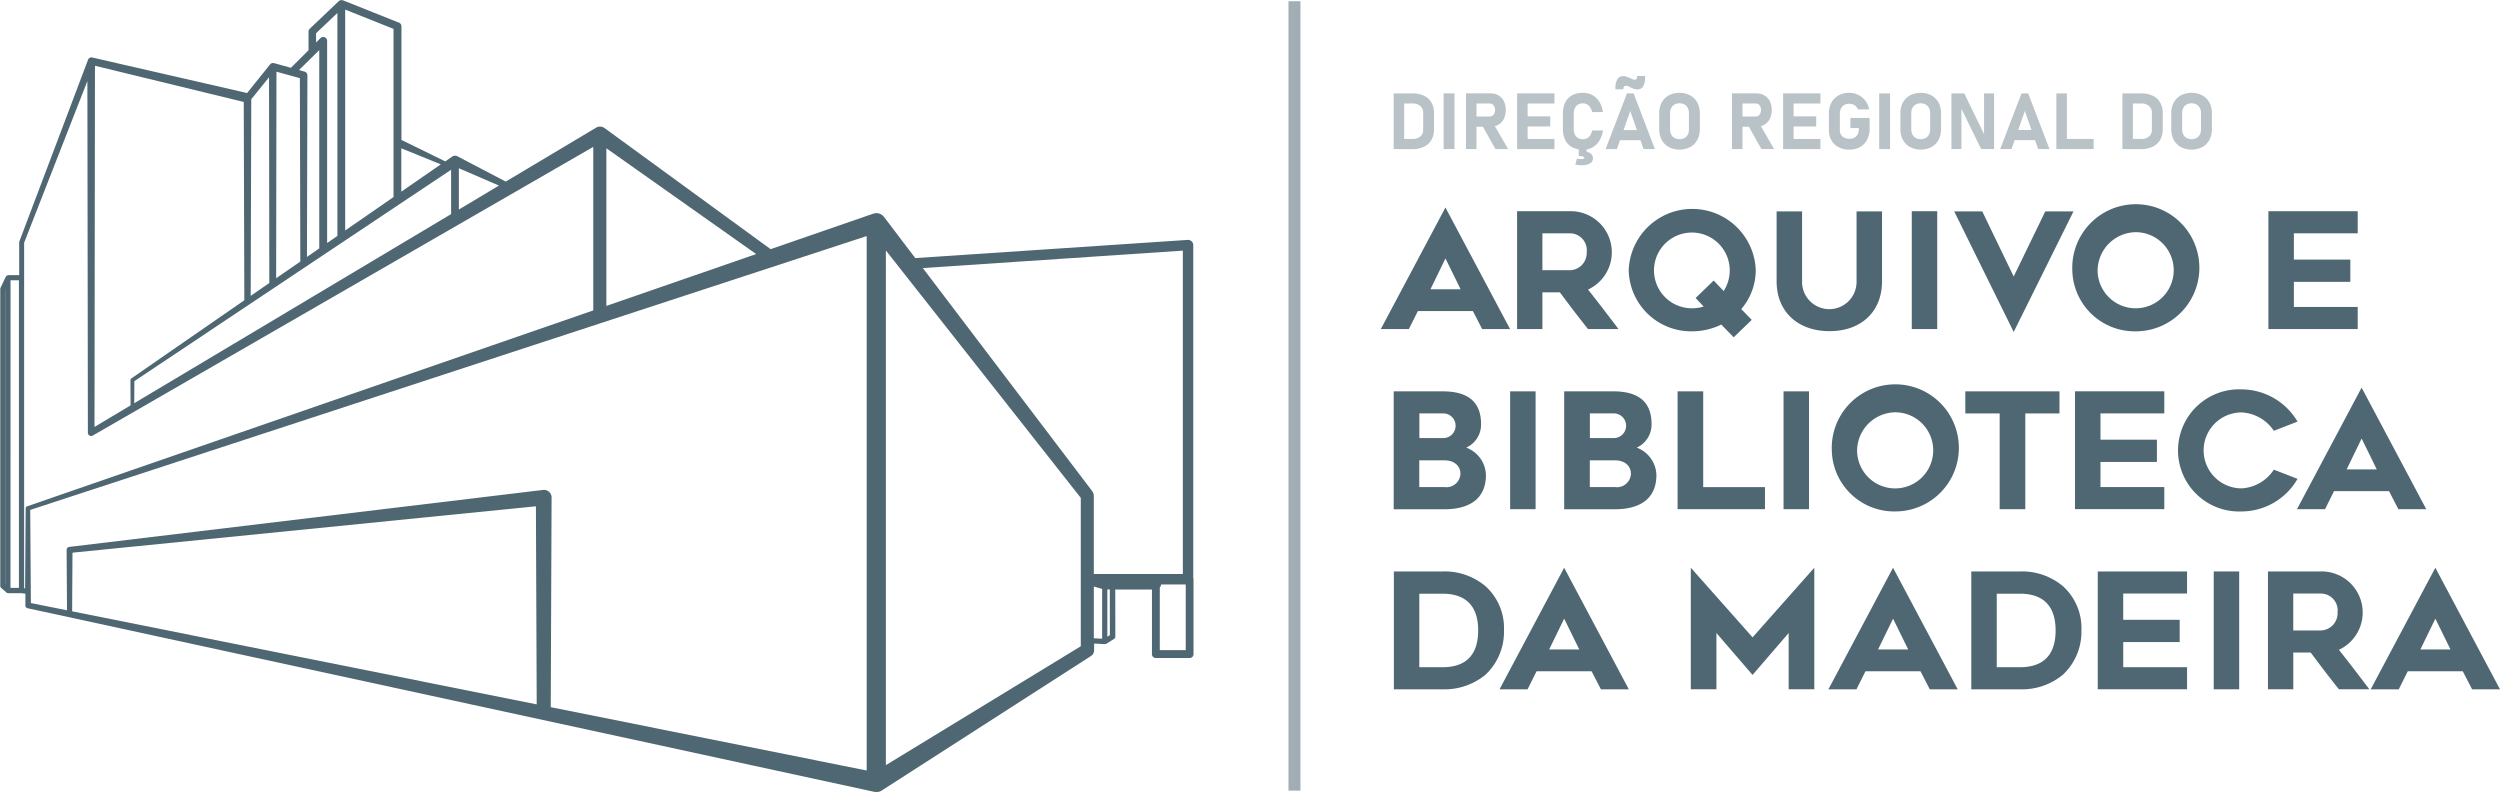 <svg xmlns="http://www.w3.org/2000/svg" xmlns:xlink="http://www.w3.org/1999/xlink" width="219.019" height="69.374" viewBox="0 0 219.019 69.374">
  <defs>
    <linearGradient id="linear-gradient" x1="-25.032" y1="0.527" x2="47.598" y2="0.45" gradientUnits="objectBoundingBox">
      <stop offset="0" stop-color="#cdd4d8"/>
      <stop offset="1" stop-color="#4f6772"/>
    </linearGradient>
  </defs>
  <g id="Group_75" data-name="Group 75" transform="translate(-53.65 -30.313)">
    <g id="Group_8" data-name="Group 8" transform="translate(-309.35 -216.687)">
      <g id="Logo_ABM_cor" transform="translate(363 247)">
        <g id="Group_1" data-name="Group 1" transform="translate(112.88 0.108)">
          <rect id="Rectangle_1" data-name="Rectangle 1" width="1.048" height="69.158" fill="url(#linear-gradient)"/>
        </g>
        <path id="Path_1" data-name="Path 1" d="M193.619,310.539V281.389a.46.46,0,0,0-.144-.332.471.471,0,0,0-.343-.122l-23.868,1.594-2.744-3.616,0,0a.862.862,0,0,0-.1-.1.972.972,0,0,0-.129-.1.659.659,0,0,0-.116-.06.828.828,0,0,0-.216-.058l-.064-.009c-.015,0-.028,0-.043,0a.791.791,0,0,0-.161.032.562.562,0,0,0-.1.015l-.049.017-.015.006-8.934,3.091-14.553-10.611a.668.668,0,0,0-.735-.034l-7.916,4.724-4.246-2.22a.426.426,0,0,0-.441.028l-.011.006-.6.418-3.82-1.87c-.006,0-.015-.006-.021-.011h0v-9.956a.343.343,0,0,0-.214-.317l-4.906-1.956a.007.007,0,0,1,0,0l-.006,0s-.009,0-.015,0a.351.351,0,0,0-.133-.019.292.292,0,0,0-.043.006.333.333,0,0,0-.1.036.151.151,0,0,0-.028.011c-.006,0-.009.013-.015.017s-.019.011-.028.017l-2.552,2.427a.337.337,0,0,0-.1.246v1.63l-1.543,1.54-1.483-.411h0a.329.329,0,0,0-.366.146l-2,2.485a.524.524,0,0,0-.049-.024l-13.435-3.083c-.006,0-.011-.006-.017-.009s0,0-.006,0a.332.332,0,0,0-.066-.011.44.44,0,0,0-.051-.011.007.007,0,0,0,0,0,.308.308,0,0,0-.077.015.228.228,0,0,0-.051.013c-.013.006-.024.017-.034.024a.417.417,0,0,0-.071.049.054.054,0,0,0-.009.015.281.281,0,0,0-.06.1v0l-6.016,15.914a.261.261,0,0,0-.015.081v2.869h-.962c-.015,0-.024.013-.036.015a.194.194,0,0,0-.079.032.172.172,0,0,0-.062.056c-.009.011-.024.013-.03.028l-.467.981a.221.221,0,0,0-.021.1v26.015a.226.226,0,0,0,.077.171l.467.409a.221.221,0,0,0,.15.056h1.172l.338.051-.006,1.028a.249.249,0,0,0,.2.242l74.2,16.089.013,0a.767.767,0,0,0,.21,0,.7.7,0,0,0,.094,0,.86.86,0,0,0,.371-.161l18.285-11.755a.568.568,0,0,0,.257-.486s0-.006,0-.009v-.036c0-.019,0-.036,0-.054v-.493l.943.047h.011a.222.222,0,0,0,.12-.034l.679-.422a.226.226,0,0,0,.107-.193l-.006-4.133H190v5.66a.34.34,0,0,0,.341.341H193.3a.34.34,0,0,0,.341-.341v-6.551A.272.272,0,0,0,193.619,310.539Zm-.913-28.661v28.329h-7.8v-6.875a.51.51,0,0,0-.011-.056.5.5,0,0,0-.028-.137.452.452,0,0,0-.034-.073.626.626,0,0,0-.041-.086L169.925,283.4Zm-55.376,39.994.073-18.352v-.009c0-.026,0-.054,0-.079a.678.678,0,0,0-.754-.591l-41.5,4.99h0a.265.265,0,0,0-.234.266l.036,5.287-3.166-.634-.058-8.16L165.008,280.6v46.819Zm-41.9-13.536,40.6-4.062.069,17.353L95.4,313.474Zm71.26-26.475,17.075,21.674v13l-17.075,10.414Zm-24.487,4.857v-13.81l13.122,9.268ZM97.4,265.679l13.034,3.171.051,17.373-9.9,6.849a.181.181,0,0,0-.077.144l.011,2.217-3.16,1.885Zm17.951,1.086.039,16.068-2.117,1.461L113.3,266.2Zm-2.678,17.945-1.63,1.129.051-17.229,1.555-1.922Zm-11.822,8.6L128.6,274.789v3.886L100.842,295.24Zm28.429-18.652,3.509,1.517-3.509,2.1Zm-1.583-.341-3.46,2.393v-3.8Zm-4.141,2.864-4.235,2.929V260.76l4.235,1.688Zm-6.787-14.35,1.87-1.778v19.532l-.9.626V263.5a.342.342,0,0,0-.583-.242l-.383.383Zm-.12,1.872a.4.4,0,0,0,.03-.03l.371-.364v17.372l-1.078.746.039-15.914a.332.332,0,0,0-.242-.319l-.493-.137ZM89.536,285.269l.011-.026v25.895l-.011-.011Zm.467-.8h.735v26.949H90Zm1.191,26.981V281.184l5.542-14.165.043,30.812a.05.05,0,0,0,0,.017.439.439,0,0,0,.011.051.229.229,0,0,0,.019.058s0,.011,0,.015.015.015.021.024a.226.226,0,0,0,.043.047.206.206,0,0,0,.045.03.32.32,0,0,0,.047.024.229.229,0,0,0,.064.013c.009,0,.017.006.028.006l.013,0a.233.233,0,0,0,.073-.015.244.244,0,0,0,.036-.013c.009,0,.017,0,.024-.009l43.852-25.293v14.326l-49.6,17.165a.188.188,0,0,0-.126.178l-.049,7.008Zm93.714-.148.728.208v4.362l-.728-.036Zm1.405,4.261-.221.137v-4.143h.214Zm4.373,1.311v-5.482a.445.445,0,0,0,.114-.272h2.16v5.754Z" transform="translate(-89.08 -259.918)" fill="#4e6772"/>
        <g id="Group_7" data-name="Group 7" transform="translate(120.969 6.652)">
          <g id="Group_5" data-name="Group 5" transform="translate(0 11.528)">
            <g id="Group_2" data-name="Group 2">
              <path id="Path_2" data-name="Path 2" d="M659.392,344.78l5.664,10.65h-2.444l-.818-1.581h-4.816l-.791,1.581H653.73Zm1.328,7.16-1.326-2.7-1.313,2.7Z" transform="translate(-653.73 -344.78)" fill="#4f6772"/>
              <path id="Path_3" data-name="Path 3" d="M709.46,356.614V346.29h4.589a3.6,3.6,0,0,1,1.626,6.864c.889,1.116,1.836,2.359,2.669,3.46h-2.669c-.848-1.058-1.624-2.091-2.472-3.22h-1.525v3.22Zm4.589-5.155a1.507,1.507,0,0,0,1.51-1.581,1.481,1.481,0,0,0-1.51-1.652h-2.372v3.233Z" transform="translate(-697.521 -345.966)" fill="#4f6772"/>
              <path id="Path_4" data-name="Path 4" d="M755.11,350.724a5.569,5.569,0,0,1,11.13,0,5.254,5.254,0,0,1-1.27,3.417l.917.947-1.581,1.525-1.088-1.116a5.762,5.762,0,0,1-2.556.593A5.46,5.46,0,0,1,755.11,350.724Zm7.443.917.874.919a3.318,3.318,0,1,0-2.768,1.513,3.5,3.5,0,0,0,1.018-.154l-.707-.748Z" transform="translate(-733.391 -345.244)" fill="#4f6772"/>
              <path id="Path_5" data-name="Path 5" d="M815.59,352.489V346.36h2.23v6.129a2.387,2.387,0,1,0,4.773,0V346.36h2.232v6.129c0,2.639-1.808,4.364-4.6,4.364S815.59,355.131,815.59,352.489Z" transform="translate(-780.914 -346.021)" fill="#4f6772"/>
              <path id="Path_6" data-name="Path 6" d="M870.86,356.614V346.29h2.23v10.324Z" transform="translate(-824.343 -345.966)" fill="#4f6772"/>
              <path id="Path_7" data-name="Path 7" d="M893.422,356.924,888.21,346.36h2.457l2.755,5.705,2.768-5.705h2.472Z" transform="translate(-837.976 -346.022)" fill="#4f6772"/>
              <path id="Path_8" data-name="Path 8" d="M936.5,350.724a5.568,5.568,0,1,1,5.551,5.367A5.468,5.468,0,0,1,936.5,350.724Zm2.217,0a3.334,3.334,0,1,0,3.334-3.319A3.39,3.39,0,0,0,938.717,350.724Z" transform="translate(-875.92 -345.244)" fill="#4f6772"/>
              <path id="Path_9" data-name="Path 9" d="M1018.922,350.528h4.945v1.95h-4.945v2.2h5.592v1.935h-7.824V346.29h7.824v1.935h-5.592Z" transform="translate(-938.93 -345.966)" fill="#4f6772"/>
            </g>
            <g id="Group_3" data-name="Group 3" transform="translate(1.129 15.779)">
              <path id="Path_10" data-name="Path 10" d="M665.356,424.88a2.638,2.638,0,0,1,1.725,2.4c0,2.3-1.752,3-3.616,3H659V419.95h4.293c2.005,0,3.361.748,3.361,2.869A2.214,2.214,0,0,1,665.356,424.88Zm-2.02-.836a1.081,1.081,0,0,0,.015-2.162h-2.1v2.162Zm1.51,3.121c0-.621-.465-1.172-1.427-1.172h-2.177v2.344h2.217A1.224,1.224,0,0,0,664.847,427.166Z" transform="translate(-659 -419.624)" fill="#4f6772"/>
              <path id="Path_11" data-name="Path 11" d="M706.62,430.274V419.95h2.23v10.324Z" transform="translate(-696.418 -419.624)" fill="#4f6772"/>
              <path id="Path_12" data-name="Path 12" d="M735.074,424.88a2.638,2.638,0,0,1,1.725,2.4c0,2.3-1.753,3-3.616,3H728.72V419.95h4.293c2.005,0,3.361.748,3.361,2.869A2.212,2.212,0,0,1,735.074,424.88Zm-2.018-.836a1.081,1.081,0,0,0,.015-2.162h-2.1v2.162Zm1.51,3.121c0-.621-.465-1.172-1.427-1.172h-2.174v2.344h2.217A1.223,1.223,0,0,0,734.567,427.166Z" transform="translate(-713.783 -419.624)" fill="#4f6772"/>
              <path id="Path_13" data-name="Path 13" d="M782.745,430.274H775.09V419.95h2.245v8.39h5.41Z" transform="translate(-750.219 -419.624)" fill="#4f6772"/>
              <path id="Path_14" data-name="Path 14" d="M818.42,430.274V419.95h2.23v10.324Z" transform="translate(-784.266 -419.624)" fill="#4f6772"/>
              <path id="Path_15" data-name="Path 15" d="M838.15,424.374a5.568,5.568,0,1,1,5.551,5.367A5.468,5.468,0,0,1,838.15,424.374Zm2.217,0a3.334,3.334,0,1,0,3.334-3.319A3.391,3.391,0,0,0,840.367,424.374Z" transform="translate(-799.769 -418.894)" fill="#4f6772"/>
              <path id="Path_16" data-name="Path 16" d="M898.013,421.885v8.39h-2.245v-8.39H892.76V419.95h8.248v1.935Z" transform="translate(-842.68 -419.624)" fill="#4f6772"/>
              <path id="Path_17" data-name="Path 17" d="M939.832,424.178h4.945v1.95h-4.945v2.2h5.592v1.935H937.6V419.94h7.824v1.935h-5.592Z" transform="translate(-877.913 -419.617)" fill="#4f6772"/>
              <path id="Path_18" data-name="Path 18" d="M985.316,429.843a5.351,5.351,0,1,1,0-10.693,5.714,5.714,0,0,1,4.9,2.824l-2.076.806a3.609,3.609,0,0,0-2.824-1.611,3.326,3.326,0,0,0,0,6.652,3.6,3.6,0,0,0,2.824-1.639l2.076.806A5.67,5.67,0,0,1,985.316,429.843Z" transform="translate(-911.033 -418.996)" fill="#4f6772"/>
              <path id="Path_19" data-name="Path 19" d="M1034.042,418.43l5.664,10.65h-2.444l-.818-1.583h-4.816l-.791,1.583h-2.457Zm1.328,7.162-1.326-2.7-1.313,2.7Z" transform="translate(-949.245 -418.43)" fill="#4f6772"/>
            </g>
            <g id="Group_4" data-name="Group 4" transform="translate(1.144 31.557)">
              <path id="Path_20" data-name="Path 20" d="M659.07,493.6h4.265a5.549,5.549,0,0,1,3.771,1.3,4.93,4.93,0,0,1,1.611,3.856,5.151,5.151,0,0,1-1.611,3.884,5.619,5.619,0,0,1-3.771,1.285H659.07Zm4.265,8.39c1.412,0,3.121-.508,3.121-3.22s-1.722-3.22-3.121-3.22H661.3v6.44Z" transform="translate(-659.07 -493.274)" fill="#4f6772"/>
              <path id="Path_21" data-name="Path 21" d="M707.942,492.09l5.664,10.65h-2.444l-.818-1.583h-4.816l-.791,1.583H702.28Zm1.326,7.16-1.326-2.7-1.313,2.7Z" transform="translate(-693.023 -492.088)" fill="#4f6772"/>
              <path id="Path_22" data-name="Path 22" d="M791.317,502.73h-2.245V497.8l-3.164,3.672-3.164-3.672v4.93H780.5V492.08l5.41,6.1,5.409-6.1v10.65Z" transform="translate(-754.485 -492.08)" fill="#4f6772"/>
              <path id="Path_23" data-name="Path 23" d="M842.432,492.09l5.664,10.65h-2.444l-.818-1.583h-4.816l-.791,1.583H836.77Zm1.328,7.16-1.326-2.7-1.313,2.7Z" transform="translate(-798.7 -492.088)" fill="#4f6772"/>
              <path id="Path_24" data-name="Path 24" d="M895.2,493.6h4.265a5.549,5.549,0,0,1,3.771,1.3,4.93,4.93,0,0,1,1.611,3.856,5.151,5.151,0,0,1-1.611,3.884,5.619,5.619,0,0,1-3.771,1.285H895.2Zm4.265,8.39c1.412,0,3.121-.508,3.121-3.22s-1.722-3.22-3.121-3.22H897.43v6.44Z" transform="translate(-844.612 -493.274)" fill="#4f6772"/>
              <path id="Path_25" data-name="Path 25" d="M949.142,497.838h4.945v1.95h-4.945v2.2h5.592v1.935H946.91V493.6h7.824v1.935h-5.592Z" transform="translate(-885.244 -493.274)" fill="#4f6772"/>
              <path id="Path_26" data-name="Path 26" d="M994.34,503.924V493.6h2.23v10.324Z" transform="translate(-922.513 -493.274)" fill="#4f6772"/>
              <path id="Path_27" data-name="Path 27" d="M1016.51,503.924V493.6h4.589a3.6,3.6,0,0,1,1.626,6.864c.889,1.116,1.836,2.359,2.669,3.46h-2.669c-.848-1.058-1.624-2.091-2.472-3.22h-1.525v3.22h-2.217Zm4.589-5.155a1.507,1.507,0,0,0,1.51-1.581,1.481,1.481,0,0,0-1.51-1.652h-2.372v3.233Z" transform="translate(-939.933 -493.274)" fill="#4f6772"/>
              <path id="Path_28" data-name="Path 28" d="M1064.192,492.09l5.664,10.65h-2.444l-.818-1.583h-4.816l-.791,1.583h-2.457Zm1.328,7.16-1.326-2.7-1.313,2.7Z" transform="translate(-972.951 -492.088)" fill="#4f6772"/>
            </g>
          </g>
          <g id="Group_6" data-name="Group 6" transform="translate(1.129)" opacity="0.4">
            <path id="Path_29" data-name="Path 29" d="M659,298.1h.919v4.878H659Zm.463,3.993h1.172a1.024,1.024,0,0,0,.7-.219.78.78,0,0,0,.249-.617v-1.435a.78.78,0,0,0-.249-.617,1.024,1.024,0,0,0-.7-.219h-1.172V298.1h1.15a2.4,2.4,0,0,1,1.041.206,1.448,1.448,0,0,1,.656.6,1.871,1.871,0,0,1,.225.947v1.382a1.857,1.857,0,0,1-.216.919,1.472,1.472,0,0,1-.649.611,2.339,2.339,0,0,1-1.06.219h-1.148v-.887Z" transform="translate(-659 -296.572)" fill="#4f6772"/>
            <path id="Path_30" data-name="Path 30" d="M680.373,302.978h-.953V298.1h.953Z" transform="translate(-675.045 -296.572)" fill="#4f6772"/>
            <path id="Path_31" data-name="Path 31" d="M688.57,298.072h.919v4.882h-.919Zm.366,2.033h1.7a.444.444,0,0,0,.249-.071.474.474,0,0,0,.167-.2.782.782,0,0,0,.062-.3.711.711,0,0,0-.06-.3.455.455,0,0,0-.165-.2.446.446,0,0,0-.251-.071h-1.7v-.887h1.772a1.347,1.347,0,0,1,.707.182,1.217,1.217,0,0,1,.473.512,1.844,1.844,0,0,1,0,1.534,1.221,1.221,0,0,1-.476.512,1.365,1.365,0,0,1-.7.182h-1.772v-.887Zm1.026.735.983-.154,1.315,2.269h-1.114Z" transform="translate(-682.235 -296.549)" fill="#4f6772"/>
            <path id="Path_32" data-name="Path 32" d="M709.48,298.1h.919v4.878h-.919Zm.332,0h2.937v.887h-2.937Zm0,2.014h2.567V301h-2.567Zm0,1.98h2.937v.887h-2.937Z" transform="translate(-698.665 -296.572)" fill="#4f6772"/>
            <path id="Path_33" data-name="Path 33" d="M729,302.635a1.429,1.429,0,0,1-.6-.619,2.139,2.139,0,0,1-.208-.985v-1.339a2.124,2.124,0,0,1,.208-.983,1.439,1.439,0,0,1,.6-.623,1.965,1.965,0,0,1,.953-.214,1.7,1.7,0,0,1,.823.2,1.613,1.613,0,0,1,.6.574,2.463,2.463,0,0,1,.328.913h-.953a1.266,1.266,0,0,0-.167-.413.8.8,0,0,0-.27-.261.716.716,0,0,0-.358-.09.834.834,0,0,0-.439.107.67.67,0,0,0-.276.308,1.129,1.129,0,0,0-.1.488v1.339a1.119,1.119,0,0,0,.1.486.665.665,0,0,0,.276.306.855.855,0,0,0,.439.107.748.748,0,0,0,.362-.088.771.771,0,0,0,.272-.261,1.17,1.17,0,0,0,.161-.416h.953a2.557,2.557,0,0,1-.33.913,1.628,1.628,0,0,1-.6.574,1.672,1.672,0,0,1-.821.2A1.99,1.99,0,0,1,729,302.635Zm.279,1.519.141-.521a1.332,1.332,0,0,0,.351.047.588.588,0,0,0,.219-.032c.054-.021.079-.049.079-.088s-.043-.084-.129-.109a1.239,1.239,0,0,0-.362-.039l.326-.407a1.242,1.242,0,0,1,.681.159.521.521,0,0,1-.019.891,1.427,1.427,0,0,1-.737.159A2.14,2.14,0,0,1,729.28,304.154Zm.992-1.56v.825l-.692-.006v-.818Z" transform="translate(-713.367 -296.392)" fill="#4f6772"/>
            <path id="Path_34" data-name="Path 34" d="M747.554,292.5h.585L750,297.376h-.99l-1.168-3.331-1.168,3.331h-.99Zm.716-.371a.889.889,0,0,1-.176-.056,1.553,1.553,0,0,1-.174-.081l-.011,0-.024-.011-.024-.013c-.09-.045-.163-.077-.216-.1a.5.5,0,0,0-.165-.032.238.238,0,0,0-.176.058.245.245,0,0,0-.058.176v.071h-.7v-.084a1.514,1.514,0,0,1,.171-.8.566.566,0,0,1,.514-.268.913.913,0,0,1,.272.043c.09.03.195.071.315.124l.011.006a.316.316,0,0,0,.036.015l.034.019c.084.039.146.066.191.081a.346.346,0,0,0,.12.026.217.217,0,0,0,.176-.066.28.28,0,0,0,.058-.193v-.066h.7v.081a1.6,1.6,0,0,1-.169.821.561.561,0,0,1-.512.272A.649.649,0,0,1,748.269,292.127Zm-1.686,3.582h2.567v.887h-2.567Z" transform="translate(-727.118 -290.97)" fill="#4f6772"/>
            <path id="Path_35" data-name="Path 35" d="M768.4,302.634a1.554,1.554,0,0,1-.626-.63,1.948,1.948,0,0,1-.221-.945v-1.382a1.947,1.947,0,0,1,.221-.945,1.553,1.553,0,0,1,.626-.63,2.069,2.069,0,0,1,1.868,0,1.567,1.567,0,0,1,.626.63,1.947,1.947,0,0,1,.221.945v1.382a1.948,1.948,0,0,1-.221.945,1.567,1.567,0,0,1-.626.63,2.069,2.069,0,0,1-1.868,0Zm1.371-.8a.711.711,0,0,0,.289-.3.954.954,0,0,0,.1-.45v-1.429a.954.954,0,0,0-.1-.45.711.711,0,0,0-.289-.3.869.869,0,0,0-.437-.107.853.853,0,0,0-.437.107.7.7,0,0,0-.289.3.954.954,0,0,0-.1.45v1.429a.954.954,0,0,0,.1.45.7.7,0,0,0,.289.3.945.945,0,0,0,.874,0Z" transform="translate(-744.294 -296.4)" fill="#4f6772"/>
            <path id="Path_36" data-name="Path 36" d="M797.34,298.072h.919v4.882h-.919Zm.364,2.033h1.7a.444.444,0,0,0,.248-.071.473.473,0,0,0,.167-.2.782.782,0,0,0,.062-.3.711.711,0,0,0-.06-.3.454.454,0,0,0-.165-.2.446.446,0,0,0-.251-.071h-1.7v-.887h1.772a1.346,1.346,0,0,1,.707.182,1.217,1.217,0,0,1,.474.512,1.844,1.844,0,0,1,0,1.534,1.222,1.222,0,0,1-.476.512,1.365,1.365,0,0,1-.7.182h-1.772v-.887Zm1.028.735.983-.154,1.315,2.269h-1.114Z" transform="translate(-767.702 -296.549)" fill="#4f6772"/>
            <path id="Path_37" data-name="Path 37" d="M818.25,298.1h.919v4.878h-.919Zm.332,0h2.937v.887h-2.937Zm0,2.014h2.567V301h-2.567Zm0,1.98h2.937v.887h-2.937Z" transform="translate(-784.133 -296.572)" fill="#4f6772"/>
            <path id="Path_38" data-name="Path 38" d="M840.527,300.07v.953a2.024,2.024,0,0,1-.219.958,1.562,1.562,0,0,1-.623.641,1.854,1.854,0,0,1-.932.227,1.977,1.977,0,0,1-.94-.214,1.5,1.5,0,0,1-.63-.6,1.771,1.771,0,0,1-.223-.9v-1.44a2.009,2.009,0,0,1,.219-.956,1.556,1.556,0,0,1,.623-.638,1.854,1.854,0,0,1,.932-.227,1.813,1.813,0,0,1,.806.18,1.706,1.706,0,0,1,.617.508,1.908,1.908,0,0,1,.334.763H839.5a.694.694,0,0,0-.165-.268.81.81,0,0,0-.272-.169.921.921,0,0,0-.323-.06.85.85,0,0,0-.431.107.727.727,0,0,0-.289.306.981.981,0,0,0-.1.456v1.44a.758.758,0,0,0,.1.4.678.678,0,0,0,.3.268,1,1,0,0,0,.443.094.888.888,0,0,0,.435-.1.714.714,0,0,0,.287-.3,1,1,0,0,0,.1-.461v-.081h-.739v-.887h1.686Z" transform="translate(-798.834 -296.392)" fill="#4f6772"/>
            <path id="Path_39" data-name="Path 39" d="M858.483,302.978h-.953V298.1h.953Z" transform="translate(-814.997 -296.572)" fill="#4f6772"/>
            <path id="Path_40" data-name="Path 40" d="M867.056,302.634a1.553,1.553,0,0,1-.626-.63,1.948,1.948,0,0,1-.221-.945v-1.382a1.947,1.947,0,0,1,.221-.945,1.553,1.553,0,0,1,.626-.63,2.069,2.069,0,0,1,1.868,0,1.567,1.567,0,0,1,.626.63,1.947,1.947,0,0,1,.221.945v1.382a1.948,1.948,0,0,1-.221.945,1.567,1.567,0,0,1-.626.63,2.069,2.069,0,0,1-1.868,0Zm1.371-.8a.711.711,0,0,0,.289-.3.954.954,0,0,0,.1-.45v-1.429a.954.954,0,0,0-.1-.45.711.711,0,0,0-.289-.3.869.869,0,0,0-.437-.107.853.853,0,0,0-.437.107.7.7,0,0,0-.289.3.954.954,0,0,0-.1.45v1.429a.954.954,0,0,0,.1.45.7.7,0,0,0,.289.3.945.945,0,0,0,.874,0Z" transform="translate(-821.818 -296.4)" fill="#4f6772"/>
            <path id="Path_41" data-name="Path 41" d="M887.07,298.1h1.125l1.815,3.738-.081.088V298.1h.878v4.876h-1.131l-1.808-3.681.081-.088v3.768h-.878Z" transform="translate(-838.209 -296.572)" fill="#4f6772"/>
            <path id="Path_42" data-name="Path 42" d="M908.894,298.1h.585l1.866,4.878h-.99l-1.168-3.331-1.168,3.331h-.99Zm-.968,3.211h2.567v.887h-2.567Z" transform="translate(-853.893 -296.572)" fill="#4f6772"/>
            <path id="Path_43" data-name="Path 43" d="M929.99,298.1h.919v4.878h-.919Zm.409,3.993h2.858v.887H930.4Z" transform="translate(-871.934 -296.572)" fill="#4f6772"/>
            <path id="Path_44" data-name="Path 44" d="M956.99,298.1h.919v4.878h-.919Zm.463,3.993h1.172a1.024,1.024,0,0,0,.7-.219.781.781,0,0,0,.248-.617v-1.435a.781.781,0,0,0-.248-.617,1.024,1.024,0,0,0-.7-.219h-1.172V298.1h1.15a2.4,2.4,0,0,1,1.041.206,1.447,1.447,0,0,1,.656.6,1.871,1.871,0,0,1,.225.947v1.382a1.857,1.857,0,0,1-.216.919,1.472,1.472,0,0,1-.649.611,2.339,2.339,0,0,1-1.06.219h-1.148v-.887Z" transform="translate(-893.149 -296.572)" fill="#4f6772"/>
            <path id="Path_45" data-name="Path 45" d="M977.8,302.634a1.554,1.554,0,0,1-.626-.63,1.948,1.948,0,0,1-.221-.945v-1.382a1.947,1.947,0,0,1,.221-.945,1.553,1.553,0,0,1,.626-.63,2.069,2.069,0,0,1,1.868,0,1.567,1.567,0,0,1,.626.63,1.947,1.947,0,0,1,.221.945v1.382a1.948,1.948,0,0,1-.221.945,1.567,1.567,0,0,1-.626.63,2.069,2.069,0,0,1-1.868,0Zm1.371-.8a.71.71,0,0,0,.289-.3.954.954,0,0,0,.1-.45v-1.429a.954.954,0,0,0-.1-.45.711.711,0,0,0-.289-.3.869.869,0,0,0-.437-.107.853.853,0,0,0-.437.107.7.7,0,0,0-.289.3.954.954,0,0,0-.1.45v1.429a.954.954,0,0,0,.1.45.7.7,0,0,0,.289.3.945.945,0,0,0,.874,0Z" transform="translate(-908.833 -296.4)" fill="#4f6772"/>
          </g>
        </g>
      </g>
    </g>
  </g>
</svg>
